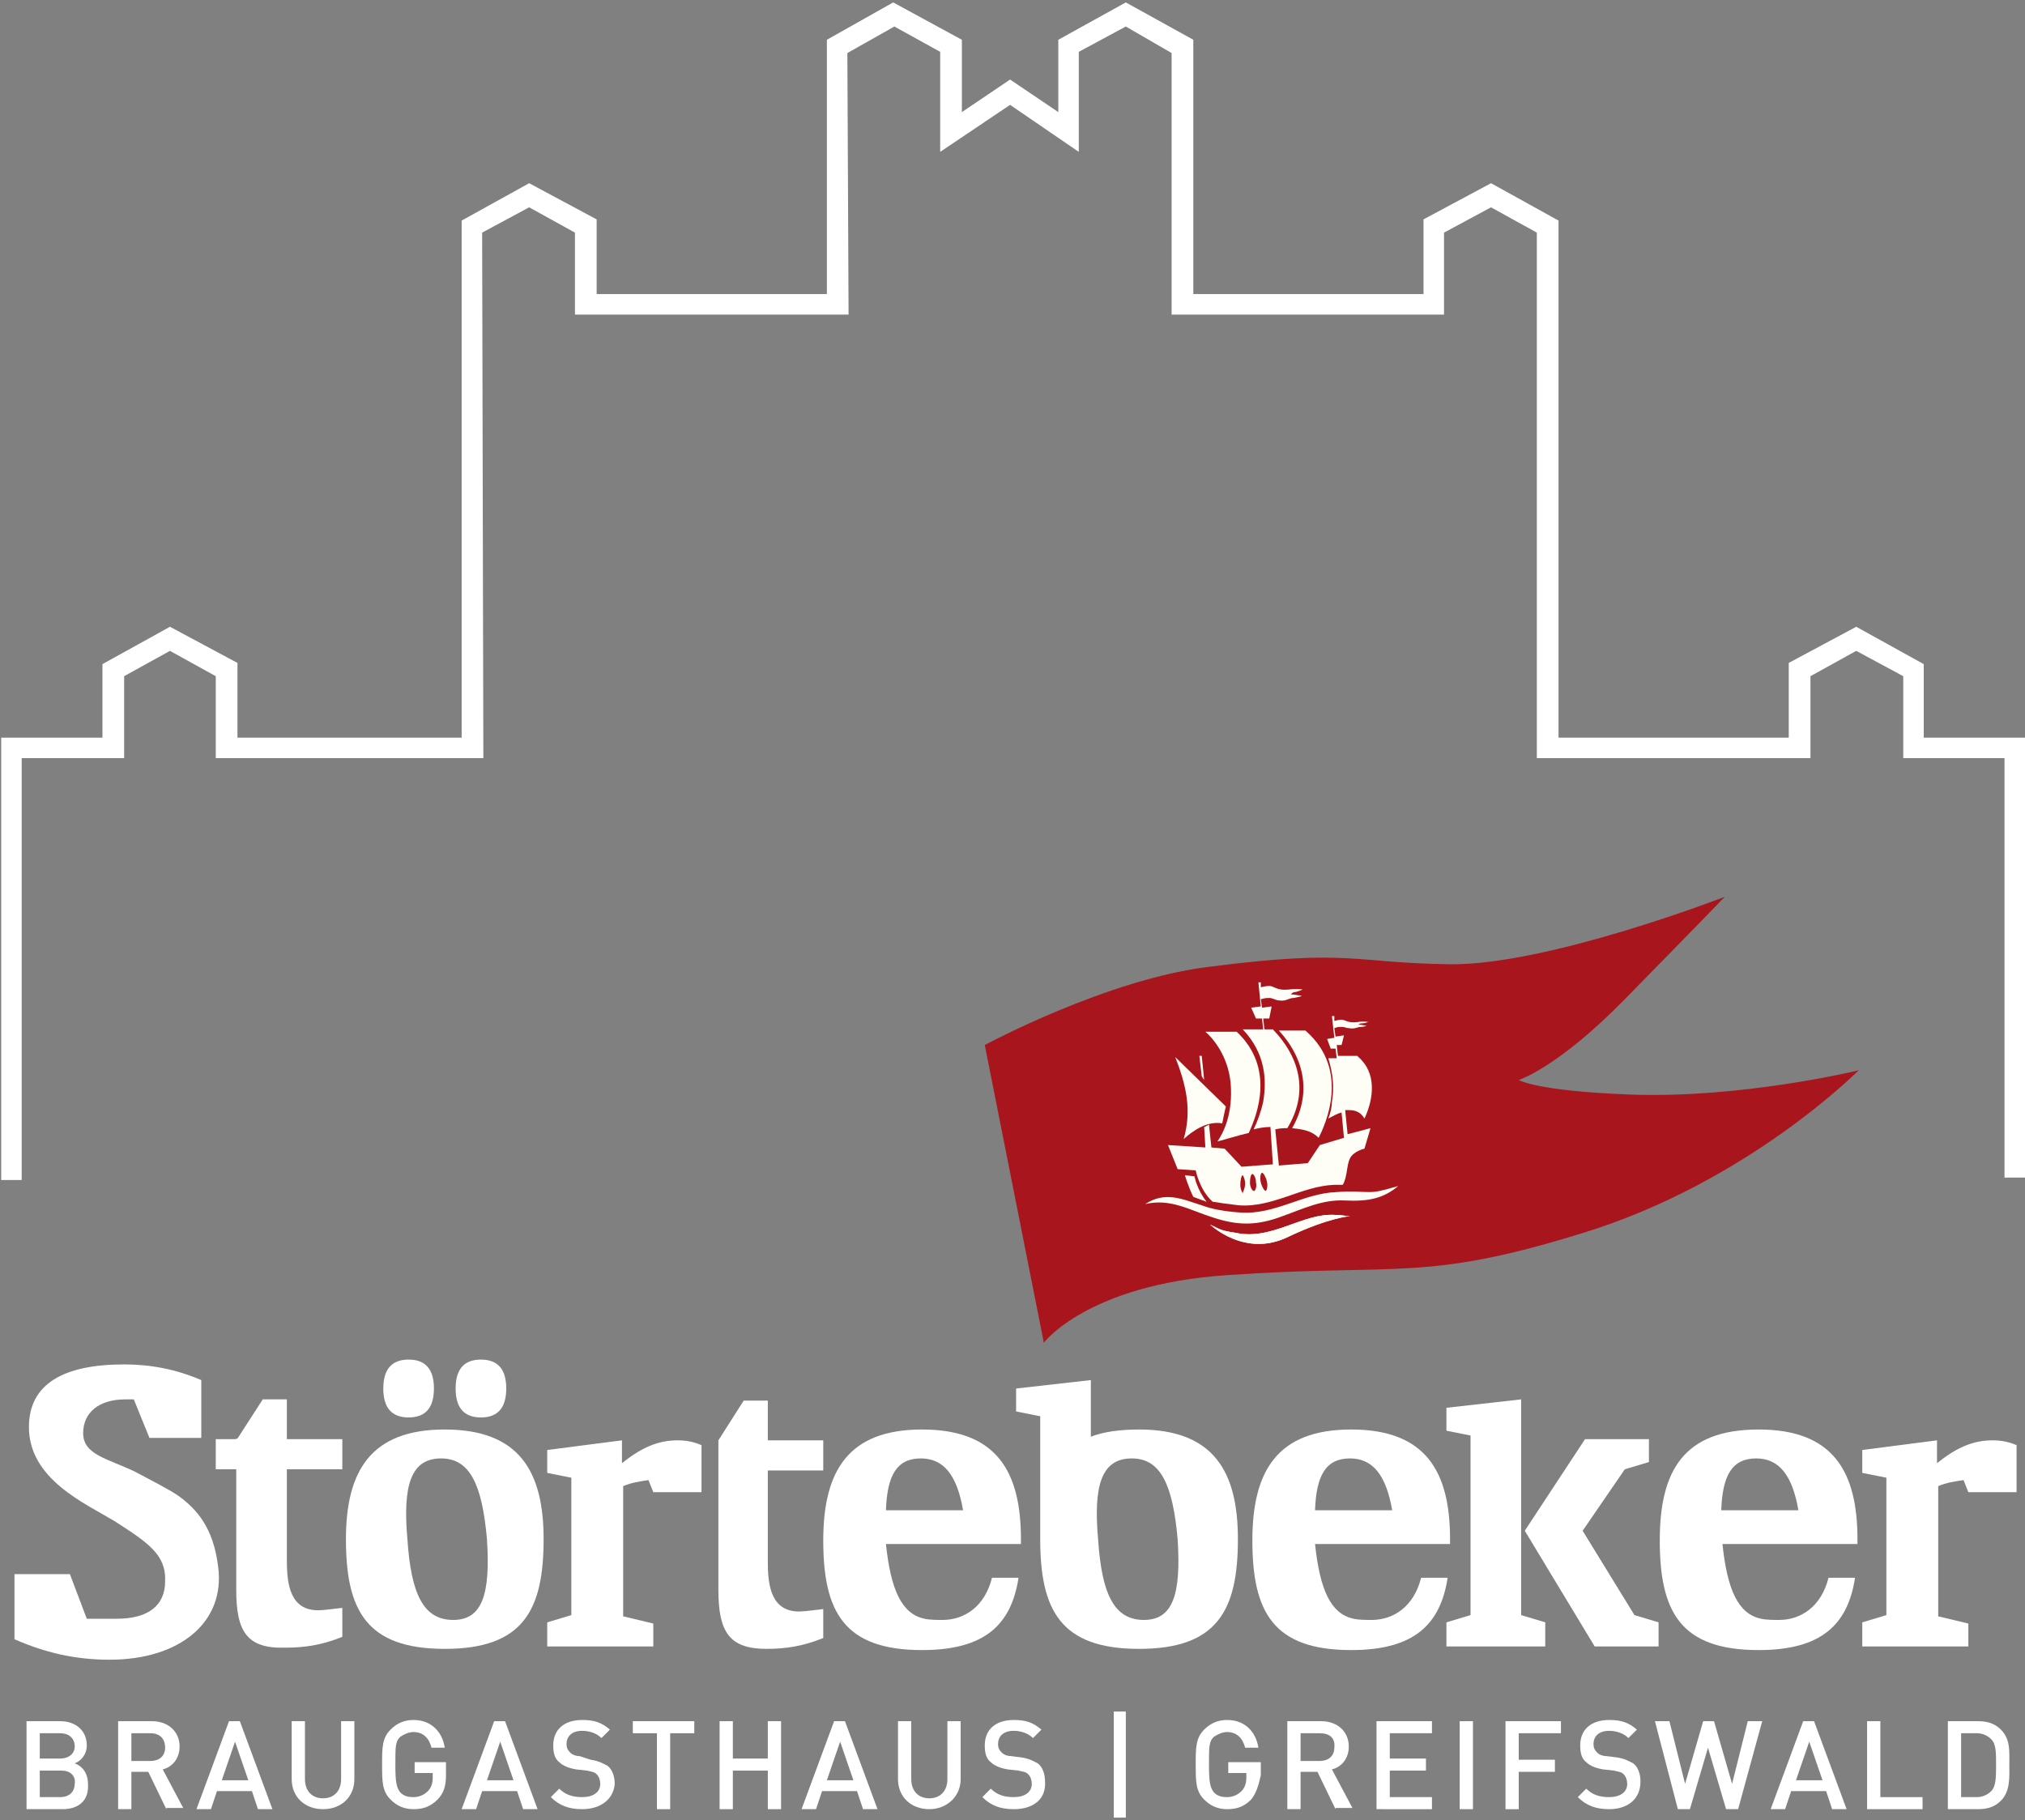 <?xml version="1.0" encoding="utf-8"?>
<!-- Generator: Adobe Illustrator 24.0.0, SVG Export Plug-In . SVG Version: 6.00 Build 0)  -->
<svg version="1.1" id="Ebene_1" xmlns="http://www.w3.org/2000/svg" xmlns:xlink="http://www.w3.org/1999/xlink" x="0px" y="0px"
	 viewBox="0 0 168 151" style="enable-background:new 0 0 168 151;" xml:space="preserve">
<rect x="0" y="0" width="168" height="151" fill="#808080" stroke="none"/>
<style type="text/css">
	.st0{fill-rule:evenodd;clip-rule:evenodd;fill:#FFFFFF;}
	.st1{fill:#FFFFFF;}
	.st2{fill-rule:evenodd;clip-rule:evenodd;fill:#A8151D;}
	.st3{fill:#FFFEF6;}
	.st4{fill-rule:evenodd;clip-rule:evenodd;fill:#FFFEF6;}
</style>
<g>
	<g>
		<g>
			<path class="st0" d="M45.5,136.6h8.7v-1.9l-2.5-0.6v-10.8c0.7-0.3,1.4-0.4,2.1-0.5l0.4,1h4v-3.9c-0.7-0.3-1.3-0.4-2-0.4
				c-1.6,0-3,0.6-4.6,1.9v-1.9l-6.2,0.8v1.9l2,0.4V134l-2,0.6V136.6z"/>
		</g>
		<g>
			<path class="st1" d="M9.5,126.2c-2.5-1.5-7.1-3.5-7.1-7.8c0-3.6,2.9-5.2,7.9-5.2c2.2,0,4.3,0.4,6.4,1.3v4.8h-4.3l-1.3-3.2
				c-0.3,0-0.5,0-0.7,0c-2.2,0-3.5,1.1-3.5,2.8c0,1.8,2,2.1,4.3,3.2c1.5,0.8,2.7,1.4,3.6,2c1.5,1.1,2.9,2.6,3.3,5.9
				c0.6,4.6-3.2,7.7-9,7.7c-2.9,0-5.4-0.6-7.9-1.7v-2.6l0-2.8h4.6l1.4,3.7c0.6,0,2.2,0,2.5,0c2.6,0,4-1.1,4-3.1
				C13.8,129,12.3,128,9.5,126.2z"/>
		</g>
		<g>
			<path class="st0" d="M36.9,118.6c6.2,0,8.2,3.5,8.2,9.1c0,5.9-1.7,9.1-8.2,9.1c-6.5,0-8.2-3.2-8.2-9.1
				C28.7,122,30.8,118.6,36.9,118.6z M37.6,134.4c2.4,0,3.1-2.1,2.8-6.7c-0.4-4.5-1.4-6.7-3.8-6.7c-2.5,0-3.2,2.2-2.8,6.7
				C34.1,132.2,35.1,134.4,37.6,134.4z M36,115.2c0-1.6-0.7-2.4-2.1-2.4s-2.1,0.8-2.1,2.4c0,1.6,0.7,2.4,2.1,2.4S36,116.8,36,115.2z
				 M42,115.2c0-1.6-0.7-2.4-2.1-2.4s-2.1,0.8-2.1,2.4c0,1.6,0.7,2.4,2.1,2.4S42,116.8,42,115.2z"/>
		</g>
		<g>
			<path class="st0" d="M59.6,131.9c0,3.5,0.9,4.9,4,4.9c1.5,0,3-0.2,4.7-0.9v-2.4c-0.9,0.1-1.6,0.2-2,0.2c-2.3,0-2.6-2.1-2.6-4.1
				v-7.6h4.6v-2.5h-4.6v-3.3h-2l-2.1,3.3L59.6,131.9z"/>
		</g>
		<g>
			<path class="st0" d="M154.6,136.6h8.7v-1.9l-2.5-0.6v-10.8c0.7-0.3,1.4-0.4,2.1-0.5l0.4,1h4v-3.9c-0.7-0.3-1.3-0.4-2-0.4
				c-1.6,0-3,0.6-4.6,1.9v-1.9l-6.2,0.8v1.9l2,0.4V134l-2,0.6V136.6z"/>
		</g>
		<g>
			<path class="st1" d="M19.6,131.9l0-10h-1.7v-2.5h1.5c0.2,0,0.3,0,0.4-0.2l2-3.1h2v3.3h4.6v2.5h-4.6v7.6c0,2,0.3,4.1,2.6,4.1
				c0.4,0,1.1-0.1,2-0.2v2.4c-1.7,0.7-3.2,0.9-4.7,0.9C20.5,136.8,19.6,135.4,19.6,131.9z"/>
		</g>
		<g>
			<path class="st0" d="M79.9,125.3c-0.5-2.9-1.6-4.3-3.5-4.3c-2,0-2.8,1.4-2.9,4.3H79.9z M76.5,118.6c6.2,0,8.2,3.5,8.2,9.1l0,0.4
				l-11.2,0c0.4,3.8,1.3,5.8,3.2,6.2c0.4,0.1,1.1,0.1,1.5,0.1c1.8,0,3.5-1.1,4.1-3.5h2.2c-0.6,3.9-2.8,6-8,6c-6.5,0-8.2-3.2-8.2-9.1
				C68.3,122,70.4,118.6,76.5,118.6z"/>
		</g>
		<g>
			<path class="st0" d="M115.5,125.3c-0.5-2.9-1.6-4.3-3.5-4.3c-2,0-2.8,1.4-2.9,4.3H115.5z M112.1,118.6c6.2,0,8.2,3.5,8.2,9.1
				l0,0.4l-11.2,0c0.4,3.8,1.3,5.8,3.2,6.2c0.4,0.1,1.1,0.1,1.5,0.1c1.8,0,3.5-1.1,4.1-3.5h2.2c-0.6,3.9-2.8,6-8,6
				c-6.5,0-8.2-3.2-8.2-9.1C103.9,122,106,118.6,112.1,118.6z"/>
		</g>
		<g>
			<path class="st0" d="M149.2,125.3c-0.5-2.9-1.6-4.3-3.5-4.3c-2,0-2.8,1.4-2.9,4.3H149.2z M145.9,118.6c6.2,0,8.2,3.5,8.2,9.1
				l0,0.4l-11.2,0c0.4,3.8,1.3,5.8,3.2,6.2c0.4,0.1,1.1,0.1,1.5,0.1c1.8,0,3.5-1.1,4.1-3.5h2.2c-0.6,3.9-2.8,6-8,6
				c-6.5,0-8.2-3.2-8.2-9.1C137.7,122,139.7,118.6,145.9,118.6z"/>
		</g>
		<g>
			<path class="st1" d="M94.9,134.4c2.4,0,3.1-2.1,2.8-6.7c-0.4-4.5-1.4-6.7-3.8-6.7c-2.5,0-3.2,2.2-2.8,6.7
				C91.4,132.2,92.4,134.4,94.9,134.4z M94.5,118.6c6.2,0,8.2,3.5,8.2,9.1c0,5.9-1.7,9.1-8.2,9.1c-6.5,0-8.2-3.2-8.2-9.1l0-0.2v-10
				l-2-0.4v-1.9l6.2-0.7v4.7C91.5,118.8,92.9,118.6,94.5,118.6z"/>
		</g>
		<g>
			<polygon class="st0" points="122,119.1 122,134 120,134.6 120,136.6 128.2,136.6 128.2,134.6 126.2,134 126.2,116.1 120,116.8 
				120,118.7 			"/>
		</g>
		<g>
			<polygon class="st1" points="126.5,127 131.5,119.4 136.8,119.4 136.8,121.3 134.8,121.9 131.3,127 135.6,134 137.6,134.6 
				137.6,136.6 132.3,136.6 			"/>
		</g>
		<g>
			<path class="st2" d="M81.7,86.7c0,0,10.2-5.5,18.7-6.5c11.7-1.5,11.8-0.3,19.9-0.2c8.1,0.1,22.8-5.6,22.8-5.6s-2.9,3-8.4,8.6
				c-5.5,5.6-8.7,6.6-8.7,6.6s1.4,0.9,9,1.2c9.3,0.4,19.2-2,19.2-2s-9.2,9.3-22.9,13.5c-13.2,4.1-15.3,2.5-29.6,3.5
				c-11.5,0.8-15.1,5.6-15.1,5.6L81.7,86.7z"/>
		</g>
		<g>
			<path class="st3" d="M103.6,94c-0.9,0.2-1.8,0.5-2.6,0.7c0.5-0.7,1.3-2.3,1.1-4.8c-0.2-2.3-1.5-3.8-2.1-4.3c0.5,0,1.5,0,2.6,0
				C105.8,88.6,104.3,92.5,103.6,94z M108.3,85.5c3.8,3.3,1.6,7.9,1.1,8.9c-0.6-0.6-1.3-0.7-2.2-0.8c1.6-2.8,1.1-5.7-1.1-8.1
				C106.8,85.5,107.5,85.5,108.3,85.5L108.3,85.5z"/>
		</g>
		<g>
			<path class="st4" d="M99.1,97.6c0,0,0.2,1.1,1,2.1c-0.1,0-0.2-0.1-0.3-0.1c-0.3-0.1-0.5-0.2-0.8-0.3c-0.4-0.8-0.7-1.8-0.7-1.8
				L99.1,97.6z"/>
		</g>
		<g>
			<polygon class="st3" points="99.7,87.6 99.9,89.6 99.7,89.3 99.5,87.6 			"/>
		</g>
		<g>
			<path class="st4" d="M100.4,101.6c1,0.5,1,0.5,2.2,0.7c3,0.6,5.5-1.7,8.2-1.5c0.5,0,0.9,0.1,1.2,0.1c0,0-1.7,0.1-5.1,1.7
				C103.3,104.4,100.4,101.6,100.4,101.6z"/>
			<g>
				<path class="st4" d="M100.4,101.6c1,0.5,1,0.5,2.2,0.7c3,0.6,5.5-1.7,8.2-1.5c0.5,0,0.9,0.1,1.2,0.1c0,0-1.7,0.1-5.1,1.7
					C103.3,104.4,100.4,101.6,100.4,101.6z"/>
			</g>
		</g>
		<g>
			<path class="st3" d="M95,99.9c2.1-0.5,3.7,0.5,5.6,1.1c2.1,0.7,3.7,0.7,5.8-0.1c1.7-0.6,3.3-1.4,5.2-1.3c2,0.1,3.2-0.2,4.4-1.2
				c-1.4,0.4-1.8,0.5-2.4,0.5c-0.8,0-1.4-0.1-2.7,0c-2.8,0.1-5.1,1.9-8,1.7c-1.4-0.1-2.4-0.3-3.2-0.6C98.1,99.5,96.7,98.8,95,99.9z"
				/>
		</g>
		<g>
			<path class="st3" d="M101.4,93.2c-1.2-0.2-2.3,0.5-3.2,1.3c0.7-2.4,0.2-4.5-0.7-6.8l4.2,4.1C101.6,92.2,101.5,92.7,101.4,93.2z"
				/>
		</g>
		<g>
			<path class="st3" d="M103.3,98.2c0-0.4-0.2-0.7-0.2-0.7c-0.1,0-0.2,0.4-0.2,0.8c0,0.4,0.2,0.7,0.2,0.7
				C103.1,98.9,103.3,98.6,103.3,98.2z M104.2,98.1c0-0.4-0.2-0.7-0.3-0.7c-0.1,0-0.2,0.3-0.2,0.7c0,0.4,0.2,0.7,0.3,0.7
				C104.1,98.9,104.3,98.5,104.2,98.1z M105.1,98c-0.1-0.4-0.3-0.7-0.4-0.7c-0.1,0-0.2,0.4-0.1,0.8c0.1,0.4,0.3,0.7,0.4,0.7
				C105.1,98.8,105.2,98.4,105.1,98z M106.8,93.6c-0.3,0-0.6,0-1,0.1l0.3,3l2.4-0.2l1-1.5l2-0.6l-0.2-2.1c-0.4,0.1-0.7,0.3-1.1,0.5
				c0.2-0.5,0.3-1,0.3-1.4c0.2-1.1,0.1-2.3-0.3-3.6l0.7,0l-0.1-0.8l-0.4,0l-0.3-0.8l0.6-0.1l-0.2-1.8l0.2,0l0,0.4
				c0.1,0,0.3-0.1,0.6-0.1c0.3,0,0.5,0.3,1.3,0.2c0.6-0.1,1,0,0.9,0c-0.1,0-0.2,0.1-0.5,0.1c-0.2,0-0.3,0.1-0.3,0.1
				c0.2,0,0.5,0.1,0.7,0.1c-0.1,0-0.2,0.1-0.5,0.1c-0.3,0-0.5,0.2-1,0.1c-0.2,0-0.3-0.1-0.6-0.1c-0.3,0-0.3,0-0.6,0.1l0.1,0.7
				l0.7-0.1l-0.2,0.8l-0.4,0l0.1,0.9l1.6,0c0,0,0,0,0.1,0.1c1.5,1.3,1.3,3.4,0.5,5.1c-0.3-0.5-0.7-0.7-1.3-0.7c-0.1,0-0.2,0-0.3,0
				l0.2,2l1.9-0.5l-0.5,1.7c0,0-0.9,0.2-1.2,0.8c-0.3,0.6-0.2,1.5-0.6,2.2c-0.2,0-0.5,0-0.7,0c-2.7,0.1-5.1,1.9-7.9,1.7
				c-0.9-0.1-1.6-0.2-2.2-0.3c-1.1-1-1.4-2.6-1.4-2.6l-1.5-0.1l-0.8-2l3.1,0.2l-0.1-1.7c0,0,0.1,0,0.2-0.1c0.1,0,0.2-0.1,0.2-0.1
				l0.2,1.9l1.1,0.1l1.4,1.5l2.6-0.2l-0.2-3.1c-0.5,0-1,0.1-1.4,0.2c0.3-0.6,0.6-1.4,0.8-2.3c0.3-1.8,0.2-4-1.7-6l0.9,0
				c0.3,0,0.5,0,0.8,0l-0.1-0.9l-0.5,0l-0.4-0.9l0.8-0.1l-0.2-2l0.2,0l0,0.4c0.1,0,0.4-0.1,0.7-0.1c0.4,0,0.6,0.4,1.6,0.3
				c0.7-0.1,1.2,0,1.2,0c-0.1,0-0.2,0.1-0.6,0.2c-0.3,0-0.4,0.2-0.4,0.2c0.3,0,0.6,0.1,0.9,0.1c-0.1,0.1-0.2,0.1-0.7,0.2
				c-0.4,0-0.6,0.3-1.2,0.2c-0.2,0-0.3-0.1-0.7-0.2c-0.4,0-0.4,0-0.8,0.1l0.1,0.7l0.8-0.1l-0.2,1l-0.5,0l0.1,0.9l0.7,0
				C108,87.9,108.5,90.8,106.8,93.6L106.8,93.6z"/>
		</g>
	</g>
	<polygon class="st1" points="1.8,97.9 0.1,97.9 0.1,61.2 8.5,61.2 8.5,55.1 14.1,52 19.7,55 19.7,61.2 38.3,61.2 38.3,18.3 
		43.9,15.2 49.5,18.2 49.5,24.4 50.8,24.4 68.6,24.4 68.6,3.3 74.1,0.2 79.8,3.3 79.8,9.3 83.8,6.6 87.8,9.3 87.8,3.3 93.4,0.2 
		99,3.3 99,24.4 118.1,24.4 118.1,18.2 123.7,15.2 129.3,18.3 129.3,61.2 148.4,61.2 148.4,55 154,52 159.6,55.1 159.6,61.2 
		168.1,61.2 168.1,97.7 166.3,97.7 166.3,62.9 157.9,62.9 157.9,56.1 154,54 150.2,56.1 150.2,62.9 127.5,62.9 127.5,19.3 
		123.7,17.2 119.8,19.3 119.8,26.1 116.7,26.1 97.2,26.1 97.2,4.4 93.4,2.2 89.5,4.3 89.5,12.6 83.8,8.7 78,12.6 78,4.3 74.2,2.2 
		70.3,4.4 70.4,26.1 47.7,26.1 47.7,19.3 43.9,17.2 40,19.3 40.1,62.9 17.9,62.9 17.9,56.1 14.1,54 10.3,56.1 10.3,62.9 1.8,62.9 	
		"/>
	<g>
		<path class="st1" d="M5.2,150.1H2.2v-7.3h2.8c1.3,0,2.2,0.8,2.2,2c0,0.8-0.5,1.3-1,1.5c0.6,0.2,1.1,0.8,1.1,1.7
			C7.4,149.4,6.5,150.1,5.2,150.1z M5,143.8H3.3v2.1H5c0.7,0,1.2-0.4,1.2-1C6.2,144.2,5.7,143.8,5,143.8z M5.1,146.9H3.3v2.2h1.7
			c0.8,0,1.2-0.5,1.2-1.1C6.3,147.3,5.8,146.9,5.1,146.9z"/>
		<path class="st1" d="M13.8,150.1l-1.5-3.1h-1.4v3.1H9.8v-7.3h2.8c1.4,0,2.3,0.9,2.3,2.1c0,1-0.6,1.7-1.4,1.9l1.7,3.2H13.8z
			 M12.5,143.8h-1.6v2.3h1.6c0.7,0,1.2-0.4,1.2-1.1C13.7,144.2,13.2,143.8,12.5,143.8z"/>
		<path class="st1" d="M21.4,150.1l-0.5-1.5H18l-0.5,1.5h-1.2l2.7-7.3h0.9l2.7,7.3H21.4z M19.5,144.5l-1.1,3.2h2.2L19.5,144.5z"/>
		<path class="st1" d="M26.8,150.1c-1.5,0-2.6-1-2.6-2.5v-4.8h1.1v4.8c0,1,0.6,1.6,1.5,1.6c0.9,0,1.5-0.6,1.5-1.6v-4.8h1.1v4.8
			C29.4,149.1,28.3,150.1,26.8,150.1z"/>
		<path class="st1" d="M36.3,149.3c-0.6,0.6-1.2,0.8-2,0.8c-0.8,0-1.4-0.3-1.9-0.8c-0.7-0.7-0.7-1.5-0.7-2.9c0-1.4,0-2.2,0.7-2.9
			c0.5-0.5,1.1-0.8,1.9-0.8c1.5,0,2.4,1,2.6,2.3h-1.1c-0.2-0.8-0.7-1.3-1.5-1.3c-0.4,0-0.8,0.2-1.1,0.4c-0.4,0.4-0.4,0.8-0.4,2.3
			c0,1.5,0.1,1.9,0.4,2.3c0.3,0.3,0.6,0.4,1.1,0.4c0.5,0,0.9-0.2,1.2-0.5c0.3-0.3,0.4-0.7,0.4-1.1v-0.4h-1.5v-0.9H37v1.1
			C37,148.2,36.8,148.8,36.3,149.3z"/>
		<path class="st1" d="M43.4,150.1l-0.5-1.5h-2.9l-0.5,1.5h-1.2l2.7-7.3h0.9l2.7,7.3H43.4z M41.5,144.5l-1.1,3.2h2.2L41.5,144.5z"/>
		<path class="st1" d="M48.3,150.1c-1.1,0-1.9-0.3-2.6-1l0.7-0.7c0.5,0.5,1.1,0.7,1.9,0.7c0.9,0,1.5-0.4,1.5-1.1
			c0-0.3-0.1-0.6-0.3-0.8c-0.2-0.2-0.4-0.2-0.8-0.3l-0.9-0.1c-0.6-0.1-1.1-0.3-1.4-0.6c-0.4-0.3-0.5-0.8-0.5-1.4
			c0-1.3,0.9-2.1,2.4-2.1c1,0,1.6,0.2,2.3,0.8l-0.7,0.7c-0.4-0.4-1-0.6-1.6-0.6c-0.9,0-1.3,0.5-1.3,1.1c0,0.3,0.1,0.5,0.3,0.7
			c0.2,0.2,0.5,0.3,0.8,0.3L49,146c0.7,0.1,1,0.3,1.4,0.5c0.4,0.3,0.6,0.9,0.6,1.5C50.9,149.3,49.8,150.1,48.3,150.1z"/>
		<path class="st1" d="M55.6,143.8v6.3h-1.1v-6.3h-2v-1h5.1v1H55.6z"/>
		<path class="st1" d="M63.7,150.1v-3.2h-2.9v3.2h-1.1v-7.3h1.1v3.1h2.9v-3.1h1.1v7.3H63.7z"/>
		<path class="st1" d="M71.6,150.1l-0.5-1.5h-2.9l-0.5,1.5h-1.2l2.7-7.3h0.9l2.7,7.3H71.6z M69.7,144.5l-1.1,3.2h2.2L69.7,144.5z"/>
		<path class="st1" d="M77.1,150.1c-1.5,0-2.6-1-2.6-2.5v-4.8h1.1v4.8c0,1,0.6,1.6,1.5,1.6c0.9,0,1.5-0.6,1.5-1.6v-4.8h1.1v4.8
			C79.7,149.1,78.5,150.1,77.1,150.1z"/>
		<path class="st1" d="M84.1,150.1c-1.1,0-1.9-0.3-2.6-1l0.7-0.7c0.5,0.5,1.1,0.7,1.9,0.7c0.9,0,1.5-0.4,1.5-1.1
			c0-0.3-0.1-0.6-0.3-0.8c-0.2-0.2-0.4-0.2-0.8-0.3l-0.9-0.1c-0.6-0.1-1.1-0.3-1.4-0.6c-0.4-0.3-0.5-0.8-0.5-1.4
			c0-1.3,0.9-2.1,2.4-2.1c1,0,1.6,0.2,2.3,0.8l-0.7,0.7c-0.4-0.4-1-0.6-1.6-0.6c-0.9,0-1.3,0.5-1.3,1.1c0,0.3,0.1,0.5,0.3,0.7
			c0.2,0.2,0.5,0.3,0.8,0.3l0.8,0.1c0.7,0.1,1,0.3,1.4,0.5c0.4,0.3,0.6,0.9,0.6,1.5C86.8,149.3,85.7,150.1,84.1,150.1z"/>
		<path class="st1" d="M92.4,150.8v-8.8h1v8.8H92.4z"/>
		<path class="st1" d="M103.8,149.3c-0.6,0.6-1.2,0.8-2,0.8c-0.8,0-1.4-0.3-1.9-0.8c-0.7-0.7-0.7-1.5-0.7-2.9c0-1.4,0-2.2,0.7-2.9
			c0.5-0.5,1.1-0.8,1.9-0.8c1.5,0,2.4,1,2.6,2.3h-1.1c-0.2-0.8-0.7-1.3-1.5-1.3c-0.4,0-0.8,0.2-1.1,0.4c-0.4,0.4-0.4,0.8-0.4,2.3
			c0,1.5,0.1,1.9,0.4,2.3c0.3,0.3,0.6,0.4,1.1,0.4c0.5,0,0.9-0.2,1.2-0.5c0.3-0.3,0.4-0.7,0.4-1.1v-0.4h-1.5v-0.9h2.7v1.1
			C104.4,148.2,104.2,148.8,103.8,149.3z"/>
		<path class="st1" d="M110.8,150.1l-1.5-3.1h-1.4v3.1h-1.1v-7.3h2.8c1.4,0,2.3,0.9,2.3,2.1c0,1-0.6,1.7-1.4,1.9l1.7,3.2H110.8z
			 M109.5,143.8h-1.6v2.3h1.6c0.7,0,1.2-0.4,1.2-1.1C110.8,144.2,110.3,143.8,109.5,143.8z"/>
		<path class="st1" d="M114.2,150.1v-7.3h4.6v1h-3.5v2.1h3v1h-3v2.2h3.5v1H114.2z"/>
		<path class="st1" d="M121.1,150.1v-7.3h1.1v7.3H121.1z"/>
		<path class="st1" d="M126,143.8v2.2h3v1h-3v3.1h-1.1v-7.3h4.6v1H126z"/>
		<path class="st1" d="M133.5,150.1c-1.1,0-1.9-0.3-2.6-1l0.7-0.7c0.5,0.5,1.1,0.7,1.9,0.7c0.9,0,1.5-0.4,1.5-1.1
			c0-0.3-0.1-0.6-0.3-0.8c-0.2-0.2-0.4-0.2-0.8-0.3l-0.9-0.1c-0.6-0.1-1.1-0.3-1.4-0.6c-0.4-0.3-0.5-0.8-0.5-1.4
			c0-1.3,0.9-2.1,2.4-2.1c1,0,1.6,0.2,2.3,0.8l-0.7,0.7c-0.4-0.4-1-0.6-1.6-0.6c-0.9,0-1.3,0.5-1.3,1.1c0,0.3,0.1,0.5,0.3,0.7
			c0.2,0.2,0.5,0.3,0.8,0.3l0.8,0.1c0.7,0.1,1,0.3,1.4,0.5c0.4,0.3,0.6,0.9,0.6,1.5C136.1,149.3,135,150.1,133.5,150.1z"/>
		<path class="st1" d="M144.2,150.1h-1l-1.5-5.1l-1.5,5.1h-1l-1.9-7.3h1.2l1.3,5.2l1.5-5.2h0.9l1.5,5.2l1.3-5.2h1.2L144.2,150.1z"/>
		<path class="st1" d="M152,150.1l-0.5-1.5h-2.9l-0.5,1.5h-1.2l2.7-7.3h0.9l2.7,7.3H152z M150.1,144.5l-1.1,3.2h2.2L150.1,144.5z"/>
		<path class="st1" d="M154.9,150.1v-7.3h1.1v6.3h3.5v1H154.9z"/>
		<path class="st1" d="M166,149.4c-0.5,0.5-1.1,0.7-1.9,0.7h-2.5v-7.3h2.5c0.8,0,1.4,0.2,1.9,0.7c0.8,0.8,0.7,1.8,0.7,2.9
			C166.7,147.4,166.8,148.6,166,149.4z M165.2,144.3c-0.3-0.3-0.7-0.5-1.2-0.5h-1.3v5.3h1.3c0.5,0,0.9-0.2,1.2-0.5
			c0.4-0.4,0.4-1.2,0.4-2.2C165.6,145.4,165.6,144.7,165.2,144.3z"/>
	</g>
</g>
</svg>
